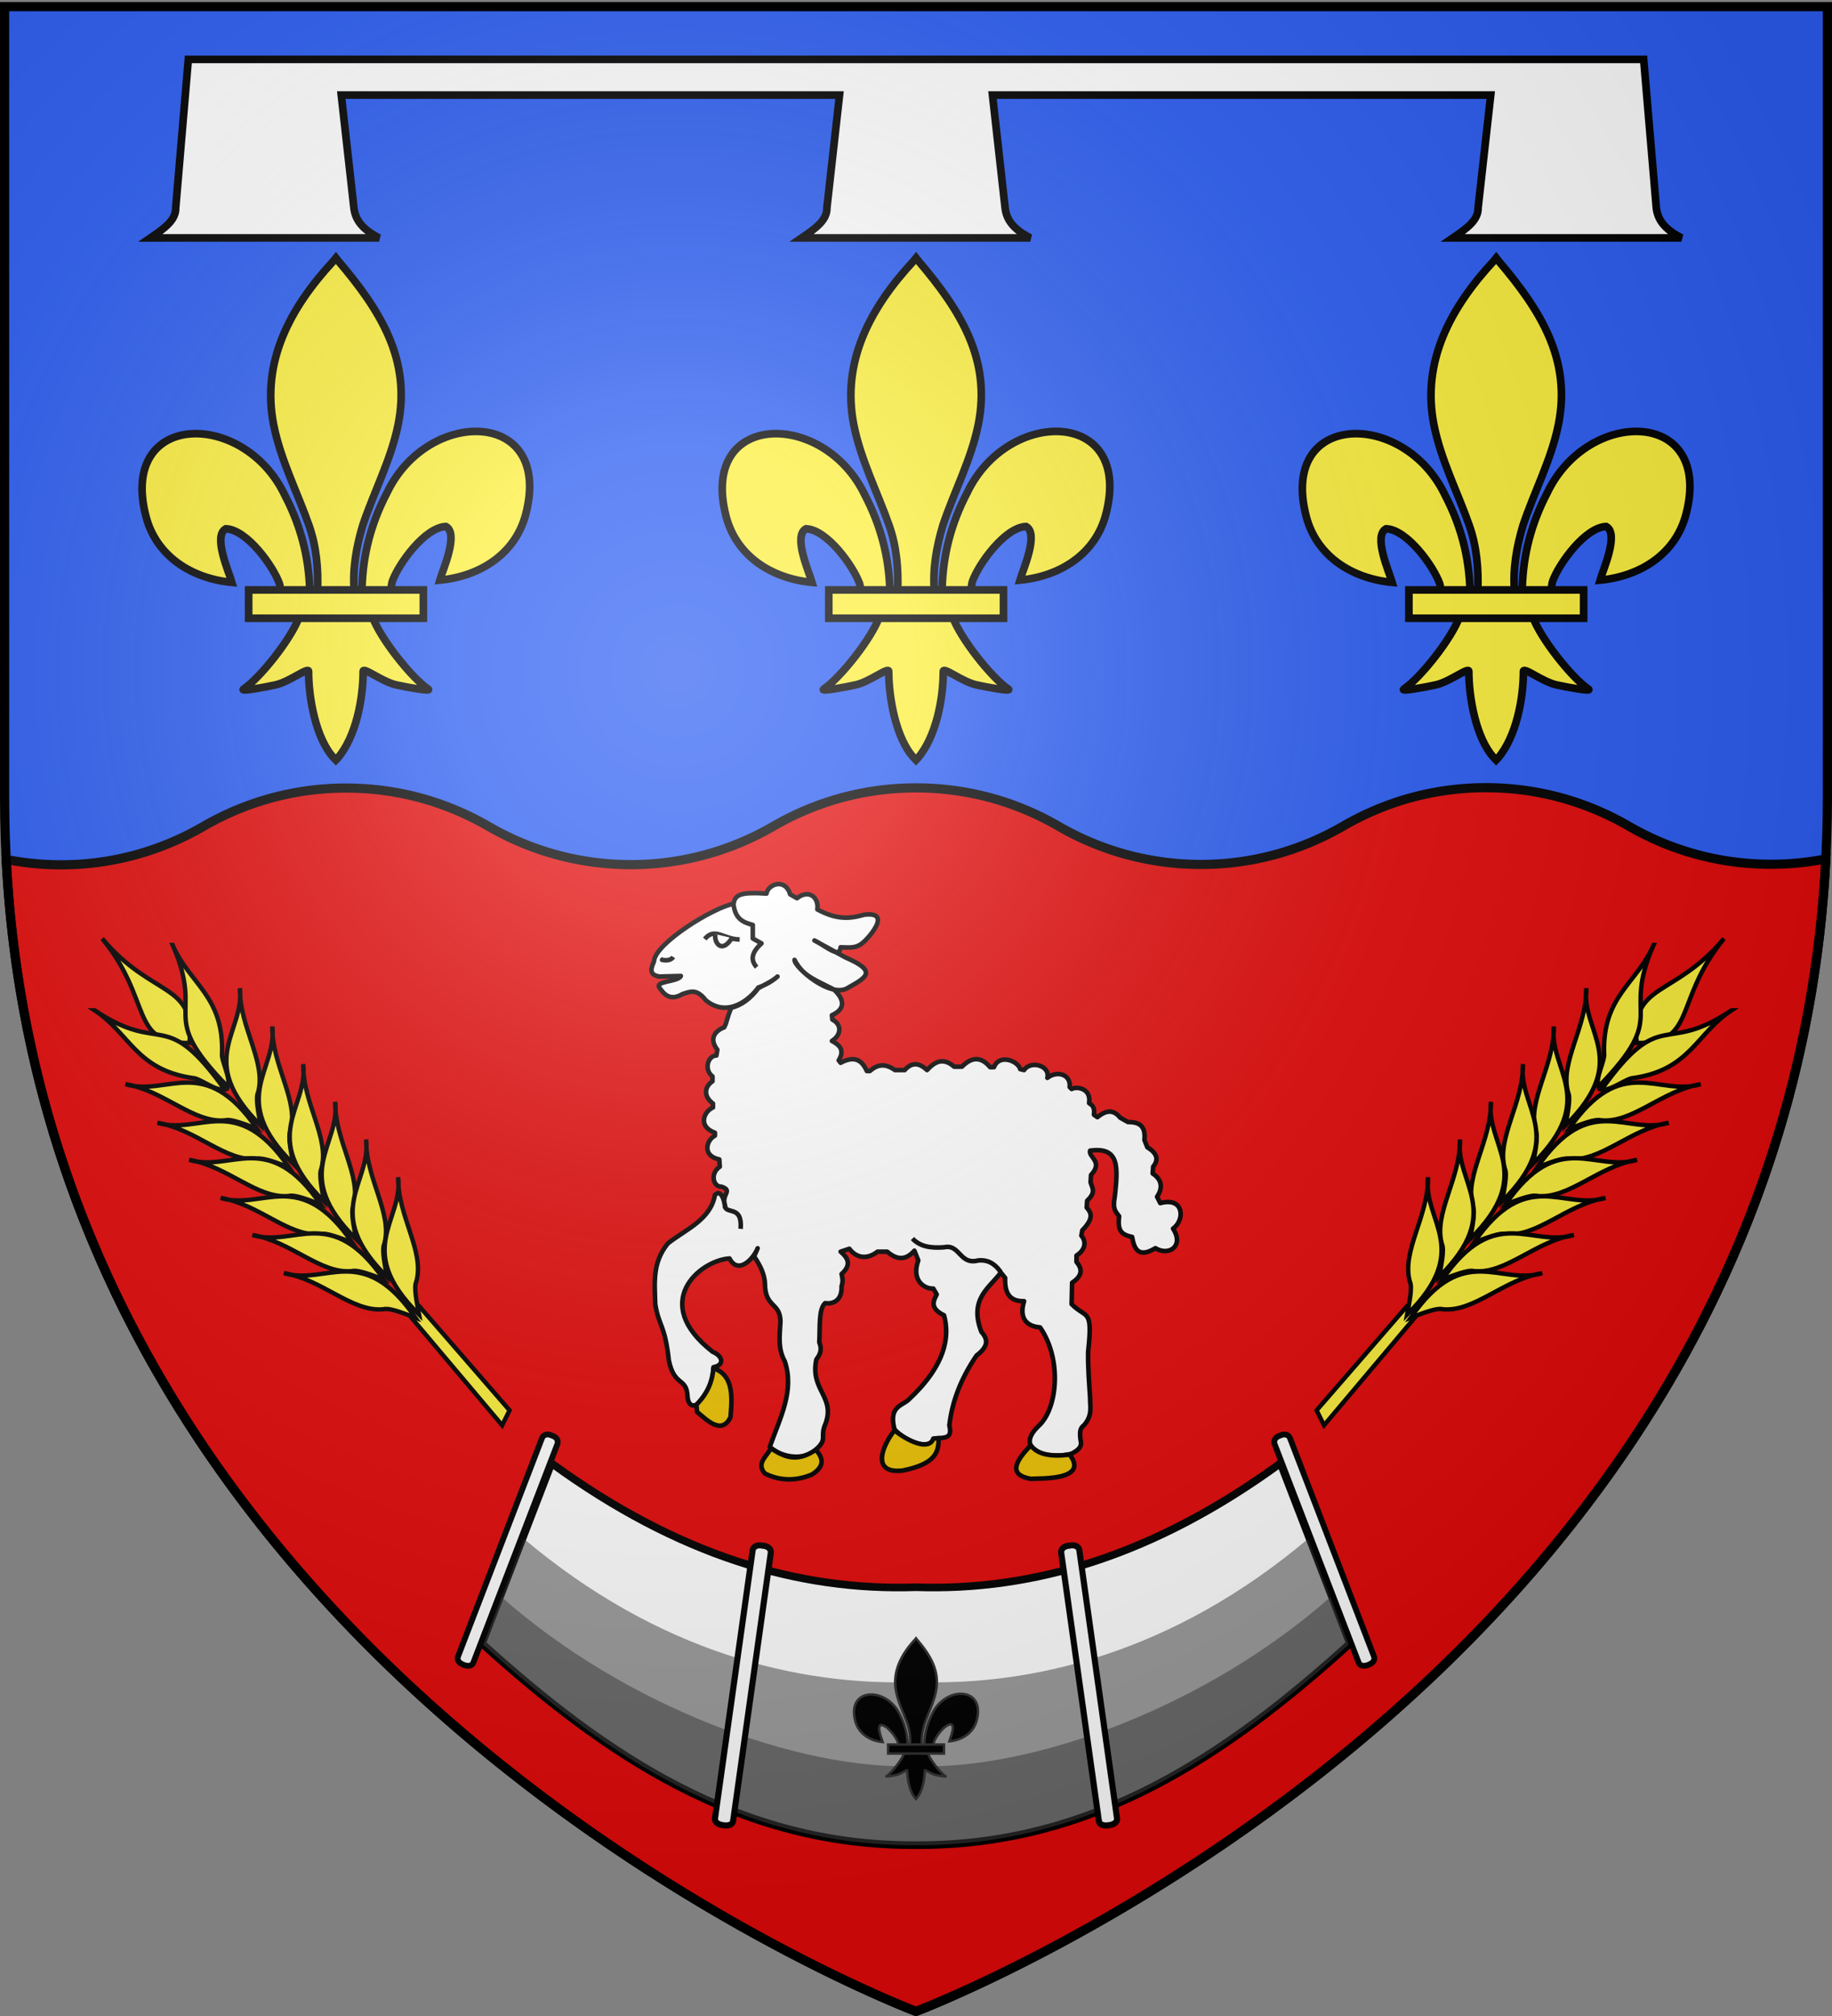 <svg xmlns="http://www.w3.org/2000/svg" xmlns:xlink="http://www.w3.org/1999/xlink" width="600" height="660" version="1.0"><rect width="100%" height="100%" fill="#808080" stroke="none"/><desc>Flag of Canton of Valais (Wallis)</desc><defs><radialGradient xlink:href="#a" id="d" cx="221.445" cy="226.331" r="300" fx="221.445" fy="226.331" gradientTransform="matrix(1.353 0 0 1.349 -77.63 -85.747)" gradientUnits="userSpaceOnUse"/><linearGradient id="a"><stop offset="0" style="stop-color:white;stop-opacity:.314"/><stop offset=".19" style="stop-color:white;stop-opacity:.251"/><stop offset=".6" style="stop-color:#6b6b6b;stop-opacity:.125"/><stop offset="1" style="stop-color:black;stop-opacity:.125"/></linearGradient></defs><g style="display:inline"><path d="M300 658.5s298.5-112.32 298.5-397.772V2.176H1.5v258.552C1.5 546.18 300 658.5 300 658.5" style="fill:#2b5df2;fill-opacity:1;fill-rule:evenodd;stroke:none;stroke-width:1px;stroke-linecap:butt;stroke-linejoin:miter;stroke-opacity:1"/><path d="M486.656 257.875c-17.012 0-32.916 4.574-46.656 12.531C426.257 278.37 410.362 283 393.344 283c-17.012 0-32.948-4.574-46.688-12.531-13.742-7.963-29.638-12.532-46.656-12.531-17.012 0-32.917 4.573-46.656 12.53-13.743 7.963-29.67 12.594-46.688 12.594-17.012 0-32.917-4.573-46.656-12.53C146.257 262.568 130.362 258 113.344 258a92.85 92.85 0 0 0-46.688 12.531C52.914 278.494 37.018 283.125 20 283.125c-6.15 0-12.159-.611-17.969-1.75C15.947 551.596 300 658.5 300 658.5s284.207-106.952 298-377.312a92.6 92.6 0 0 1-18 1.75c-17.012 0-32.917-4.574-46.656-12.532-13.743-7.962-29.67-12.531-46.688-12.531z" style="fill:#e20909;fill-opacity:1;stroke:#000;stroke-width:3;stroke-miterlimit:4;stroke-dasharray:none;stroke-opacity:1"/></g><g id="b" style="display:inline"><g style="fill:#fcef3c;fill-opacity:1;stroke:#000;stroke-width:1.856;stroke-miterlimit:4;stroke-dasharray:none;stroke-opacity:1;display:inline"><g style="stroke:#000;stroke-width:1.623;stroke-miterlimit:4;stroke-dasharray:none;stroke-opacity:1"><path d="m1080.004 319.714 34.598-37.12 3.733 3.225-35.789 39.501z" style="fill:#fcef3c;fill-opacity:1;fill-rule:evenodd;stroke:#000;stroke-width:1.623;stroke-linecap:butt;stroke-linejoin:miter;stroke-miterlimit:4;stroke-dasharray:none;stroke-opacity:1" transform="scale(-.887 .887)rotate(-2.03 6113.48 36209.38)"/><g style="fill:#fcef3c;fill-opacity:1;stroke:#000;stroke-width:1.623;stroke-miterlimit:4;stroke-dasharray:none;stroke-opacity:1"><path d="M1236.49 151.036c-19.492 22.086-11.329 38.487-33.552 37.355-1.55-22.515 14.378-16.025 33.552-37.355z" style="fill:#fcef3c;fill-opacity:1;fill-rule:evenodd;stroke:#000;stroke-width:1.623;stroke-linecap:butt;stroke-linejoin:miter;stroke-miterlimit:4;stroke-dasharray:none;stroke-opacity:1;display:inline" transform="scale(-.887 .887)rotate(-2.03 6113.48 36209.38)"/><g style="fill:#fcef3c;fill-opacity:1;stroke:#000;stroke-width:1.623;stroke-miterlimit:4;stroke-dasharray:none;stroke-opacity:1"><path d="M1210.439 152.46c-13.245 27.249 5.454 25.133-22.223 51.588-1.133-3.377 2.916-9.587 2.551-12.342.138-21.16 13.048-25.216 19.672-39.246zM1185.042 167.54c-2.531 16.137 15.772 27.116-9.524 50.397.91-4.095 2.412-9.997 1.461-12.117-2.788-11.344 7.74-23.86 8.063-38.28z" style="fill:#fcef3c;fill-opacity:1;fill-rule:evenodd;stroke:#000;stroke-width:1.623;stroke-linecap:butt;stroke-linejoin:miter;stroke-miterlimit:4;stroke-dasharray:none;stroke-opacity:1;display:inline" transform="scale(-.887 .887)rotate(-2.03 6113.48 36209.38)"/><path d="M1172.578 181.23c-2.53 16.138 15.772 27.117-9.524 50.397.91-4.095 2.412-9.997 1.461-12.117-2.788-11.344 7.74-23.86 8.063-38.28z" style="fill:#fcef3c;fill-opacity:1;fill-rule:evenodd;stroke:#000;stroke-width:1.623;stroke-linecap:butt;stroke-linejoin:miter;stroke-miterlimit:4;stroke-dasharray:none;stroke-opacity:1;display:inline" transform="scale(-.887 .887)rotate(-2.03 6113.48 36209.38)"/><path d="M1160.673 194.722c-2.53 16.138 15.773 27.117-9.524 50.397.91-4.095 2.412-9.997 1.461-12.117-2.788-11.344 7.74-23.86 8.063-38.28z" style="fill:#fcef3c;fill-opacity:1;fill-rule:evenodd;stroke:#000;stroke-width:1.623;stroke-linecap:butt;stroke-linejoin:miter;stroke-miterlimit:4;stroke-dasharray:none;stroke-opacity:1;display:inline" transform="scale(-.887 .887)rotate(-2.03 6113.48 36209.38)"/><path d="M1148.372 208.214c-2.531 16.138 15.772 27.117-9.524 50.397.91-4.095 2.411-9.997 1.46-12.117-2.787-11.344 7.74-23.86 8.064-38.28z" style="fill:#fcef3c;fill-opacity:1;fill-rule:evenodd;stroke:#000;stroke-width:1.623;stroke-linecap:butt;stroke-linejoin:miter;stroke-miterlimit:4;stroke-dasharray:none;stroke-opacity:1;display:inline" transform="scale(-.887 .887)rotate(-2.03 6113.48 36209.38)"/><path d="M1136.467 221.706c-2.531 16.138 15.772 27.117-9.524 50.397.91-4.095 2.412-9.997 1.461-12.117-2.788-11.344 7.74-23.86 8.063-38.28z" style="fill:#fcef3c;fill-opacity:1;fill-rule:evenodd;stroke:#000;stroke-width:1.623;stroke-linecap:butt;stroke-linejoin:miter;stroke-miterlimit:4;stroke-dasharray:none;stroke-opacity:1;display:inline" transform="scale(-.887 .887)rotate(-2.03 6113.48 36209.38)"/><path d="M1124.165 235.198c-2.53 16.138 15.773 27.117-9.524 50.397.91-4.095 2.412-9.996 1.461-12.117-2.788-11.344 7.74-23.86 8.063-38.28z" style="fill:#fcef3c;fill-opacity:1;fill-rule:evenodd;stroke:#000;stroke-width:1.623;stroke-linecap:butt;stroke-linejoin:miter;stroke-miterlimit:4;stroke-dasharray:none;stroke-opacity:1;display:inline" transform="scale(-.887 .887)rotate(-2.03 6113.48 36209.38)"/></g><g style="fill:#fcef3c;fill-opacity:1;stroke:#000;stroke-width:1.623;stroke-miterlimit:4;stroke-dasharray:none;stroke-opacity:1;display:inline"><path d="M1210.439 152.46c-13.245 27.249 5.454 25.133-22.223 51.588-1.133-3.377 2.916-9.587 2.551-12.342.138-21.16 13.048-25.216 19.672-39.246zM1185.042 167.54c-2.531 16.137 15.772 27.116-9.524 50.397.91-4.095 2.412-9.997 1.461-12.117-2.788-11.344 7.74-23.86 8.063-38.28z" style="fill:#fcef3c;fill-opacity:1;fill-rule:evenodd;stroke:#000;stroke-width:1.623;stroke-linecap:butt;stroke-linejoin:miter;stroke-miterlimit:4;stroke-dasharray:none;stroke-opacity:1;display:inline" transform="rotate(-81.97 664.862 833.032)scale(.887)"/><path d="M1172.578 181.23c-2.53 16.138 15.772 27.117-9.524 50.397.91-4.095 2.412-9.997 1.461-12.117-2.788-11.344 7.74-23.86 8.063-38.28z" style="fill:#fcef3c;fill-opacity:1;fill-rule:evenodd;stroke:#000;stroke-width:1.623;stroke-linecap:butt;stroke-linejoin:miter;stroke-miterlimit:4;stroke-dasharray:none;stroke-opacity:1;display:inline" transform="rotate(-81.97 664.862 833.032)scale(.887)"/><path d="M1160.673 194.722c-2.53 16.138 15.773 27.117-9.524 50.397.91-4.095 2.412-9.997 1.461-12.117-2.788-11.344 7.74-23.86 8.063-38.28z" style="fill:#fcef3c;fill-opacity:1;fill-rule:evenodd;stroke:#000;stroke-width:1.623;stroke-linecap:butt;stroke-linejoin:miter;stroke-miterlimit:4;stroke-dasharray:none;stroke-opacity:1;display:inline" transform="rotate(-81.97 664.862 833.032)scale(.887)"/><path d="M1148.372 208.214c-2.531 16.138 15.772 27.117-9.524 50.397.91-4.095 2.411-9.997 1.46-12.117-2.787-11.344 7.74-23.86 8.064-38.28z" style="fill:#fcef3c;fill-opacity:1;fill-rule:evenodd;stroke:#000;stroke-width:1.623;stroke-linecap:butt;stroke-linejoin:miter;stroke-miterlimit:4;stroke-dasharray:none;stroke-opacity:1;display:inline" transform="rotate(-81.97 664.862 833.032)scale(.887)"/><path d="M1136.467 221.706c-2.531 16.138 15.772 27.117-9.524 50.397.91-4.095 2.412-9.997 1.461-12.117-2.788-11.344 7.74-23.86 8.063-38.28z" style="fill:#fcef3c;fill-opacity:1;fill-rule:evenodd;stroke:#000;stroke-width:1.623;stroke-linecap:butt;stroke-linejoin:miter;stroke-miterlimit:4;stroke-dasharray:none;stroke-opacity:1;display:inline" transform="rotate(-81.97 664.862 833.032)scale(.887)"/><path d="M1124.165 235.198c-2.53 16.138 15.773 27.117-9.524 50.397.91-4.095 2.412-9.996 1.461-12.117-2.788-11.344 7.74-23.86 8.063-38.28z" style="fill:#fcef3c;fill-opacity:1;fill-rule:evenodd;stroke:#000;stroke-width:1.623;stroke-linecap:butt;stroke-linejoin:miter;stroke-miterlimit:4;stroke-dasharray:none;stroke-opacity:1;display:inline" transform="rotate(-81.97 664.862 833.032)scale(.887)"/></g></g></g></g></g><use xlink:href="#b" width="600" height="660" style="display:inline" transform="matrix(-1 0 0 1 598.092 0)"/><g id="c" style="display:inline"><path d="M308.553 200.754c.256-11.152 3.015-21.517 8.152-31.34 13.448-28.293 54.526-27.617 45.47 6.986-3.336 12.751-14.671 20.246-28.137 21.531.972-3.36 6.318-15.237 2.003-17.561-6.901.26-15.47 12.187-17.531 17.874-.298.817-.214 1.76-.547 2.563" style="fill:#fcef3c;fill-opacity:1;fill-rule:evenodd;stroke:#000;stroke-width:2.5;stroke-linecap:butt;stroke-linejoin:miter;stroke-miterlimit:4;stroke-dasharray:none;stroke-opacity:1;display:inline" transform="translate(0 -8)"/><path d="M291.446 201.491c-.257-11.152-3.015-21.517-8.152-31.34-13.449-28.293-54.526-27.617-45.471 6.987 3.337 12.75 14.671 20.245 28.137 21.53-.972-3.36-6.318-15.237-2.002-17.56 6.9.26 15.47 12.186 17.53 17.873.298.817.215 1.76.547 2.564" style="fill:#fcef3c;fill-opacity:1;fill-rule:evenodd;stroke:#000;stroke-width:2.5;stroke-linecap:butt;stroke-linejoin:miter;stroke-miterlimit:4;stroke-dasharray:none;stroke-opacity:1" transform="translate(0 -8)"/><path d="M299.204 93.446c-14.168 15.273-23.681 32.933-19.58 53.645 2.262 11.427 7.747 22.01 11.615 33.02 2.419 6.906 3.037 14.12 2.751 21.38h12.02c-.575-7.313.686-14.4 2.751-21.38 3.686-11.078 9.293-21.584 11.616-33.02 4.343-21.38-5.851-37.504-19.519-53.578l-.835-1.065z" style="fill:#fcef3c;fill-opacity:1;fill-rule:nonzero;stroke:#000;stroke-width:2.5;stroke-linecap:butt;stroke-linejoin:miter;stroke-miterlimit:4;stroke-dasharray:none;stroke-opacity:1" transform="translate(0 -8)"/><path d="M287.994 209.956c-2.513 7.044-12.76 19.943-18.203 23.62-1.411.953 6.748-.55 10.4-1.35 4.792-1.05 11.02-6.156 10.874-4.354-.014 8.25 2.306 22.018 8.353 28.344l.573.61.591-.61c6.044-7.05 8.323-19.447 8.354-28.344-.146-1.802 6.081 3.303 10.873 4.354 3.653.8 11.812 2.303 10.4 1.35-5.442-3.677-15.683-16.576-18.197-23.62z" style="fill:#fcef3c;fill-opacity:1;fill-rule:evenodd;stroke:#000;stroke-width:2.5;stroke-linecap:butt;stroke-linejoin:miter;stroke-miterlimit:4;stroke-dasharray:none;stroke-opacity:1" transform="translate(0 -8)"/><path d="M271.435 201.132h57.22v9.271h-57.22z" style="fill:#fcef3c;fill-opacity:1;stroke:#000;stroke-width:2.5;stroke-miterlimit:4;stroke-dasharray:none;stroke-opacity:1" transform="translate(0 -8)"/></g><use xlink:href="#c" width="600" height="660" style="display:inline" transform="translate(-190)"/><use xlink:href="#c" width="600" height="660" style="display:inline" transform="translate(190)"/><path d="M325.045 19.436H538.32l4.131 48.577c.435 3.928 2.747 7.076 8.261 9.871h-74.874c4.81-3.29 8.333-5.85 8.26-9.871l4.132-36.895H325.045l4.13 36.895c.435 3.928 2.747 7.076 8.262 9.871h-74.875c4.81-3.29 8.334-5.85 8.261-9.871l4.13-36.895H111.77l4.131 36.895c.435 3.928 2.746 7.076 8.261 9.871H49.286c4.81-3.29 8.334-5.85 8.262-9.871l4.13-48.577h263.367z" style="display:inline;fill:#fff;fill-opacity:1;stroke:#000;stroke-width:2.5;stroke-miterlimit:4;stroke-opacity:1;stroke-dasharray:none"/><path d="M149.055 113.412c-3.157 2.8-6.76 4.706-10.632 6.075-4.624 6.517-16.962 16.99-29.032 7.057-5.103-6.627-8.596-4.796-12.955-3.436-7.221 4.395-10.68-.772-12.549-3.352-3.295-4.029 10.306-3.228 11.697-6.658l-11.835.314c-6.11-.93-4.625-4.623-3.038-8.353.522-9.98 32.89-29.862 44.044-31.893.771-5.437 4.684-6.456 18.225-5.64.712-5.053 10.316-8.883 13.072.427l3.76 2.148c6.895-5.361 12.241-.094 11.275 6.175 9.665 5.261 16.914 5.657 25.774 2.953 8.498-1.09 10.608 2.366 3.222 11.545-5.832 6.828-8.058 6.831-16.109 6.443-.641 6.531-8.07-.695-14.498-3.758l17.183 9.396c17.679 7.62 11.828 10.889 1.61 16.646-9.73 6.588-30.092-11.458-29.8-15.303 4.627 8.59 9.552 10.2 21.778 16.374 6.712 6.352 5.64 11.187-1.105 14.232l.268 2.416c5.354 2.774 5.02 8.403-.268 11.814 3.497 1.847 7.574 4.574 3.758 10.739l1.074 1.342c8.133-4.388 12.029-.959 14.498 4.564h1.61c4.296-3.66 8.324-4.453 13.962-.537h5.37q5.637-6.442 12.35 0c4.187-4.471 8.722-7.322 15.034-1.88h4.296c5.548-5.643 10.738-5.542 15.571.27h2.148c2.927-7.564 13.296-3.479 14.498 1.073l2.148.537c3.666-5.54 14.584-2.496 12.887 4.296 5.434-4.246 13.085-1.919 12.35 5.1l1.073 1.075c2.567-1.546 10.968-.625 9.666 7.786 1.517 1.11 3.241 1.876 2.684 6.443l1.88 1.342c4.206-3.323 8.412-4.926 12.618.269l4.296 2.416c5.53-.005 9.975 1.437 9.128 9.934l1.611 4.027q8.054 4.833 3.222 10.74l-.269 3.758c5.572 3.63 5.413 8.497 2.417 12.84l1.795 3.546c13.314-3.612 13.688 9.445 7.045 14.091 6.28 9.55-2.236 15.428-9.741 10.816-9.533 5.82-11.78.21-12.892-6.221-6.088-1.237-8.154-3.611-7.176-11.414-1.915-2.623-3.76-3.684-2.39-11.06 1.706-15.733 2.807-27.57-13.691-25.217-.956 3.67 7.468 5.996.537 13.424l-.269 4.028c1.027 3.387 3.098 5.496-1.88 10.202l-.268 3.758c2.32 2.764 4.374 5.65-2.416 12.619l-.537 2.953c2.595 2.864 2.685 7.607-2.685 11.008v3.49c2.908 3.562 3.907 7.272-2.416 11.544l-.269 11.813c8.223 8.41 11.82 1.796 9.129 26.311-.162 8.796.564 17.157 1.074 25.237-.086 4.96 1.536 9.676-3.222 15.303-1.936 1.588-2.623 2.72-2.148 7.518.288 2.417 1.797 4.976-4.833 8.323-12.772 3.724-32.416-1.833-18.256-15.304 10.494-9.516 13.04-36.828.805-54.5-9.192-.774-11.26-6.855-8.86-14.498-6.7.198-10.913-3.085-10.47-12.887l-2.416-2.954c-5.912 8.293-17.819 14.375-10.74 32.755 3.066 3.593 4.843 7.444-2.684 13.155-9.286 13.664-13.612 26.426-15.035 38.66 2.136 8.33-3.885 6.213-8.591 7.518-2.237 5.922-14.51 2.473-21.747-5.37-3.18-12.09 3.29-12.774 7.517-16.108 20.868-19.326 23.161-35.19 19.868-46.984-8.837-4.239-5.143-8.925-4.027-11.544l-1.88-3.222c-4.13.388-12.497-3.793-8.322-15.572l-2.148-5.37c-4.066 4.592-8.827 5.94-15.035.538h-5.37c-6.47 5.01-12.303 2.873-15.571-1.611l-4.833 1.61c3.7 3.198 6.457 7.014.537 12.35.455 2.01.94 4.006 0 6.713.314 7.826-4.477 10.082-9.128 9.396-3.685 3.447-2.72 13.047-3.222 21.747 1.069 2.567 1.52 5.43-1.61 9.397-3.62 16.952 10.52 20.442 5.1 35.439-3.45 7.62 1.513 8.392-5.427 14.43-5.581 5.806-18.1 5.097-25.448-1.543 5.772-16.262 13.73-30.897 8.323-47.252-3.644-6.648-3.044-12.707-2.416-22.015-.113-10.808-8.484-7.437-8.591-20.942-.104-4.648-2.288-9.712-5.969-15.076l1.941-4.523c-2.425 6.125-10.827 14.736-15.571 5.638-16.358 1.045-44.284 24.35-9.397 51.548 5.975 2.574 6.63 7.455.537 8.591-.44 10.68-4.697 15.253-8.591 20.405q-5.638 2.953-5.907-5.907c-1.166-8.663-7.248-4.237-10.202-18.256-2.2-20.047-5.496-18.615-7.517-31.144-.32-12.294-1.672-22.837 6.98-33.56 10.139-7.938 23.636-13.056 26.042-26.847.04.245 3.573-4.764 5.638 6.175-2.396-6.753 4.768-8.41-2.147-10.74-4.146.313-6.585-7.05-.806-11.007l-.268-4.027c-9.74-2.026-7.129-10.704-2.417-13.155v-1.611c-9.583-3.438-6.187-11.744-1.074-13.961v-2.148c-5.623-4.264-4.529-9.475-.268-12.35v-2.685c-4.92-3.65-2.574-11.552 2.148-11.544l.537-3.222c-4.995-6.4-.823-10.667 3.758-12.35 1.68-3.066 1.147-4.193 3.932-10.826 5.72-1.393 10.659-5.13 14.947-10.818 2.788-1.671 7.31-3.513 10.637-6.46z" style="opacity:1;fill:#fff;fill-opacity:1;fill-rule:evenodd;stroke:#000;stroke-width:2.534;stroke-linecap:butt;stroke-linejoin:round;stroke-miterlimit:4;stroke-dasharray:none;stroke-opacity:1" transform="matrix(.592 0 0 .592 166.402 252.563)"/><path d="M124.64 72.786c.82 9.088 5.716 10.702 10.74 12.081v7.518l4.832 2.684c-6.172 5.604-5.781 9.692-2.685 13.156M128.13 92.922c-9.007-.141-13.784-6.958-19.33-.269" style="opacity:1;fill:#fff;fill-opacity:1;fill-rule:evenodd;stroke:#000;stroke-width:2.534;stroke-linecap:butt;stroke-linejoin:round;stroke-miterlimit:4;stroke-dasharray:none;stroke-opacity:1" transform="matrix(.592 0 0 .592 166.402 252.563)"/><path d="M114.707 89.968c-.951 4.36 3.356 11.322 9.128 2.148M91.35 102.587c-.992 1.604-3.037 2.154-6.176 1.61l.806-.536M128.668 252.934c.951-13.26-7.726-7.687-8.86-12.618M223.709 258.304c4.115 4.334 9.758 5.418 17.45 4.833 8.95-1.998 8.503 10.054 19.063 7.248 4.533-.38 8.531 1.104 12.35 6.444" style="opacity:1;fill:#fff;fill-opacity:1;fill-rule:evenodd;stroke:#000;stroke-width:2.534;stroke-linecap:butt;stroke-linejoin:round;stroke-miterlimit:4;stroke-dasharray:none;stroke-opacity:1" transform="matrix(.592 0 0 .592 166.402 252.563)"/><path d="M113.633 329.987c10.52 3.704 10.627 14.152 9.397 27.117-5.03 10.462-13.828.708-18.525-2.954l-.269-4.027c6.329-6.312 8.778-13.11 9.397-20.136zM145.313 374.286c-1.996 4.486-8.317 8.186-3.221 13.961 8.68 4.26 17.361 4.15 26.042.537 7.692-5 5.778-9.4 2.148-13.692-11.133 7.692-18.292 3.366-24.969-.806zM213.775 364.353c-6.918 8.732-12.973 24.059 4.296 22.283 19.06-3.759 20.146-10.683 20.136-17.988l-2.954.269c-2.326 6.962-14.318 1.306-21.478-4.564zM289.217 372.675c-9.188 9.238-12.2 16.417 0 18.525 4.471-.406 32.546 1.122 21.479-13.424-10.152 1.293-17.764.044-21.479-5.1z" style="opacity:1;fill:#eac102;fill-opacity:1;fill-rule:evenodd;stroke:#000;stroke-width:2.534;stroke-linecap:butt;stroke-linejoin:round;stroke-miterlimit:4;stroke-dasharray:none;stroke-opacity:1" transform="matrix(.592 0 0 .592 166.402 252.563)"/><path d="m180.625 479.031-22.75 59.031c40.5 36.667 84.293 66.31 142.125 66 57.832.31 101.625-29.333 142.125-66l-22.75-59.03C377.968 509.22 338.358 520.933 300 519.624c-38.358 1.309-77.968-10.405-119.375-40.594z" style="display:inline;fill:#fff;fill-opacity:1;stroke:#000;stroke-width:2.5;stroke-linecap:butt;stroke-linejoin:round;stroke-miterlimit:4;stroke-dasharray:none;stroke-opacity:1"/><path d="m428.792 503.467 13.333 34.596c-40.5 36.666-84.293 66.309-142.125 66v-53.39c38.358 1.31 84.324-9.583 128.792-47.206" style="display:inline;opacity:.475;fill:#313131;fill-opacity:1;stroke:none;stroke-width:3;stroke-linecap:butt;stroke-linejoin:round;stroke-miterlimit:4;stroke-dasharray:none;stroke-opacity:1"/><path d="m436.13 522.508 5.995 15.554c-40.5 36.667-84.293 66.31-142.125 66v-25.838c38.358 1.309 95.161-19.404 136.13-55.716" style="display:inline;opacity:.475;fill:#313131;fill-opacity:1;stroke:none;stroke-width:3;stroke-linecap:butt;stroke-linejoin:round;stroke-miterlimit:4;stroke-dasharray:none;stroke-opacity:1"/><path d="M349.576 506.108c-1.465.308-2.159 1.283-2.012 2.302l12.308 87.577c.115 1.223 1.254 1.858 3.25 1.563 1.998-.267 2.918-1.19 2.692-2.398l-12.308-87.577c-.16-1.166-1.37-1.98-3.25-1.563a5 5 0 0 0-.68.096z" style="display:inline;fill:#fff;fill-opacity:1;stroke:#000;stroke-width:2;stroke-linecap:butt;stroke-linejoin:round;stroke-miterlimit:4;stroke-dasharray:none;stroke-opacity:1"/><path d="M418.698 470.184c-1.217.579-1.598 1.657-1.228 2.618l27.444 71.34c.39 1.165 1.544 1.563 3.232.896 1.7-.64 2.291-1.713 1.806-2.841l-27.444-71.34c-.417-1.1-1.674-1.66-3.232-.896-.209.06-.404.14-.578.223z" style="display:inline;fill:#fff;fill-opacity:1;stroke:#000;stroke-width:1.897;stroke-linecap:butt;stroke-linejoin:round;stroke-miterlimit:4;stroke-dasharray:none;stroke-opacity:1"/><path d="m171.208 503.467-13.333 34.596c40.5 36.666 84.293 66.309 142.125 66v-53.39c-38.358 1.31-84.324-9.583-128.792-47.206" style="display:inline;opacity:.475;fill:#313131;fill-opacity:1;stroke:none;stroke-width:3;stroke-linecap:butt;stroke-linejoin:round;stroke-miterlimit:4;stroke-dasharray:none;stroke-opacity:1"/><path d="m163.87 522.508-5.995 15.554c40.5 36.667 84.293 66.31 142.125 66v-25.838c-38.358 1.309-95.161-19.404-136.13-55.716" style="display:inline;opacity:.475;fill:#313131;fill-opacity:1;stroke:none;stroke-width:3;stroke-linecap:butt;stroke-linejoin:round;stroke-miterlimit:4;stroke-dasharray:none;stroke-opacity:1"/><path d="M250.424 506.108c1.465.308 2.159 1.283 2.012 2.302l-12.308 87.577c-.115 1.223-1.254 1.858-3.25 1.563-1.998-.267-2.918-1.19-2.692-2.398l12.308-87.577c.16-1.166 1.37-1.98 3.25-1.563.24.015.471.052.68.096z" style="display:inline;fill:#fff;fill-opacity:1;stroke:#000;stroke-width:2;stroke-linecap:butt;stroke-linejoin:round;stroke-miterlimit:4;stroke-dasharray:none;stroke-opacity:1"/><path d="M181.302 470.184c1.217.579 1.598 1.657 1.228 2.618l-27.444 71.34c-.39 1.165-1.544 1.563-3.232.896-1.7-.64-2.291-1.713-1.806-2.841l27.444-71.34c.417-1.1 1.674-1.66 3.232-.896.209.06.404.14.578.223z" style="display:inline;fill:#fff;fill-opacity:1;stroke:#000;stroke-width:1.897;stroke-linecap:butt;stroke-linejoin:round;stroke-miterlimit:4;stroke-dasharray:none;stroke-opacity:1"/><path d="M308.553 192.754c.256-11.152 3.015-21.517 8.152-31.34 13.448-28.293 54.526-27.617 45.47 6.986-3.336 12.751-14.671 20.246-28.137 21.531.972-3.36 6.318-15.237 2.003-17.561-6.901.26-15.47 12.187-17.531 17.874-.298.817-.214 1.76-.547 2.563" style="fill:#000;fill-opacity:1;fill-rule:evenodd;stroke:#313131;stroke-width:2.5;stroke-linecap:butt;stroke-linejoin:miter;stroke-miterlimit:4;stroke-dasharray:none;stroke-opacity:1;display:inline" transform="matrix(.32 0 0 .32 204 509.313)"/><path d="M291.446 193.491c-.257-11.152-3.015-21.517-8.152-31.34-13.449-28.293-54.526-27.617-45.471 6.987 3.337 12.75 14.671 20.245 28.137 21.53-.972-3.36-6.318-15.237-2.002-17.56 6.9.26 15.47 12.186 17.53 17.873.298.817.215 1.76.547 2.564" style="fill:#000;fill-opacity:1;fill-rule:evenodd;stroke:#313131;stroke-width:2.5;stroke-linecap:butt;stroke-linejoin:miter;stroke-miterlimit:4;stroke-dasharray:none;stroke-opacity:1" transform="matrix(.32 0 0 .32 204 509.313)"/><path d="M299.204 85.446c-14.168 15.273-23.681 32.933-19.58 53.645 2.262 11.427 7.747 22.01 11.615 33.02 2.419 6.906 3.037 14.12 2.751 21.38h12.02c-.575-7.313.686-14.4 2.751-21.38 3.686-11.078 9.293-21.584 11.616-33.02 4.343-21.38-5.851-37.504-19.519-53.578l-.835-1.065z" style="fill:#000;fill-opacity:1;fill-rule:nonzero;stroke:#313131;stroke-width:2.5;stroke-linecap:butt;stroke-linejoin:miter;stroke-miterlimit:4;stroke-dasharray:none;stroke-opacity:1" transform="matrix(.32 0 0 .32 204 509.313)"/><path d="M287.994 201.956c-2.513 7.044-12.76 19.943-18.203 23.62-1.411.953 6.748-.55 10.4-1.35 4.792-1.05 11.02-6.156 10.874-4.354-.014 8.25 2.306 22.018 8.353 28.344l.573.61.591-.61c6.044-7.05 8.323-19.447 8.354-28.344-.146-1.802 6.081 3.303 10.873 4.354 3.653.8 11.812 2.303 10.4 1.35-5.442-3.677-15.683-16.576-18.197-23.62z" style="fill:#000;fill-opacity:1;fill-rule:evenodd;stroke:#313131;stroke-width:2.5;stroke-linecap:butt;stroke-linejoin:miter;stroke-miterlimit:4;stroke-dasharray:none;stroke-opacity:1" transform="matrix(.32 0 0 .32 204 509.313)"/><path d="M271.435 193.132h57.22v9.271h-57.22z" style="fill:#000;fill-opacity:1;stroke:#313131;stroke-width:2.5;stroke-miterlimit:4;stroke-dasharray:none;stroke-opacity:1" transform="matrix(.32 0 0 .32 204 509.313)"/><path d="M300 658.5s298.5-112.32 298.5-397.772V2.176H1.5v258.552C1.5 546.18 300 658.5 300 658.5" style="opacity:1;fill:url(#d);fill-opacity:1;fill-rule:evenodd;stroke:none;stroke-width:1px;stroke-linecap:butt;stroke-linejoin:miter;stroke-opacity:1"/><path d="M300 658.5S1.5 546.18 1.5 260.728V2.176h597v258.552C598.5 546.18 300 658.5 300 658.5z" style="opacity:1;fill:none;fill-opacity:1;fill-rule:evenodd;stroke:#000;stroke-width:3;stroke-linecap:butt;stroke-linejoin:miter;stroke-miterlimit:4;stroke-dasharray:none;stroke-opacity:1"/></svg>